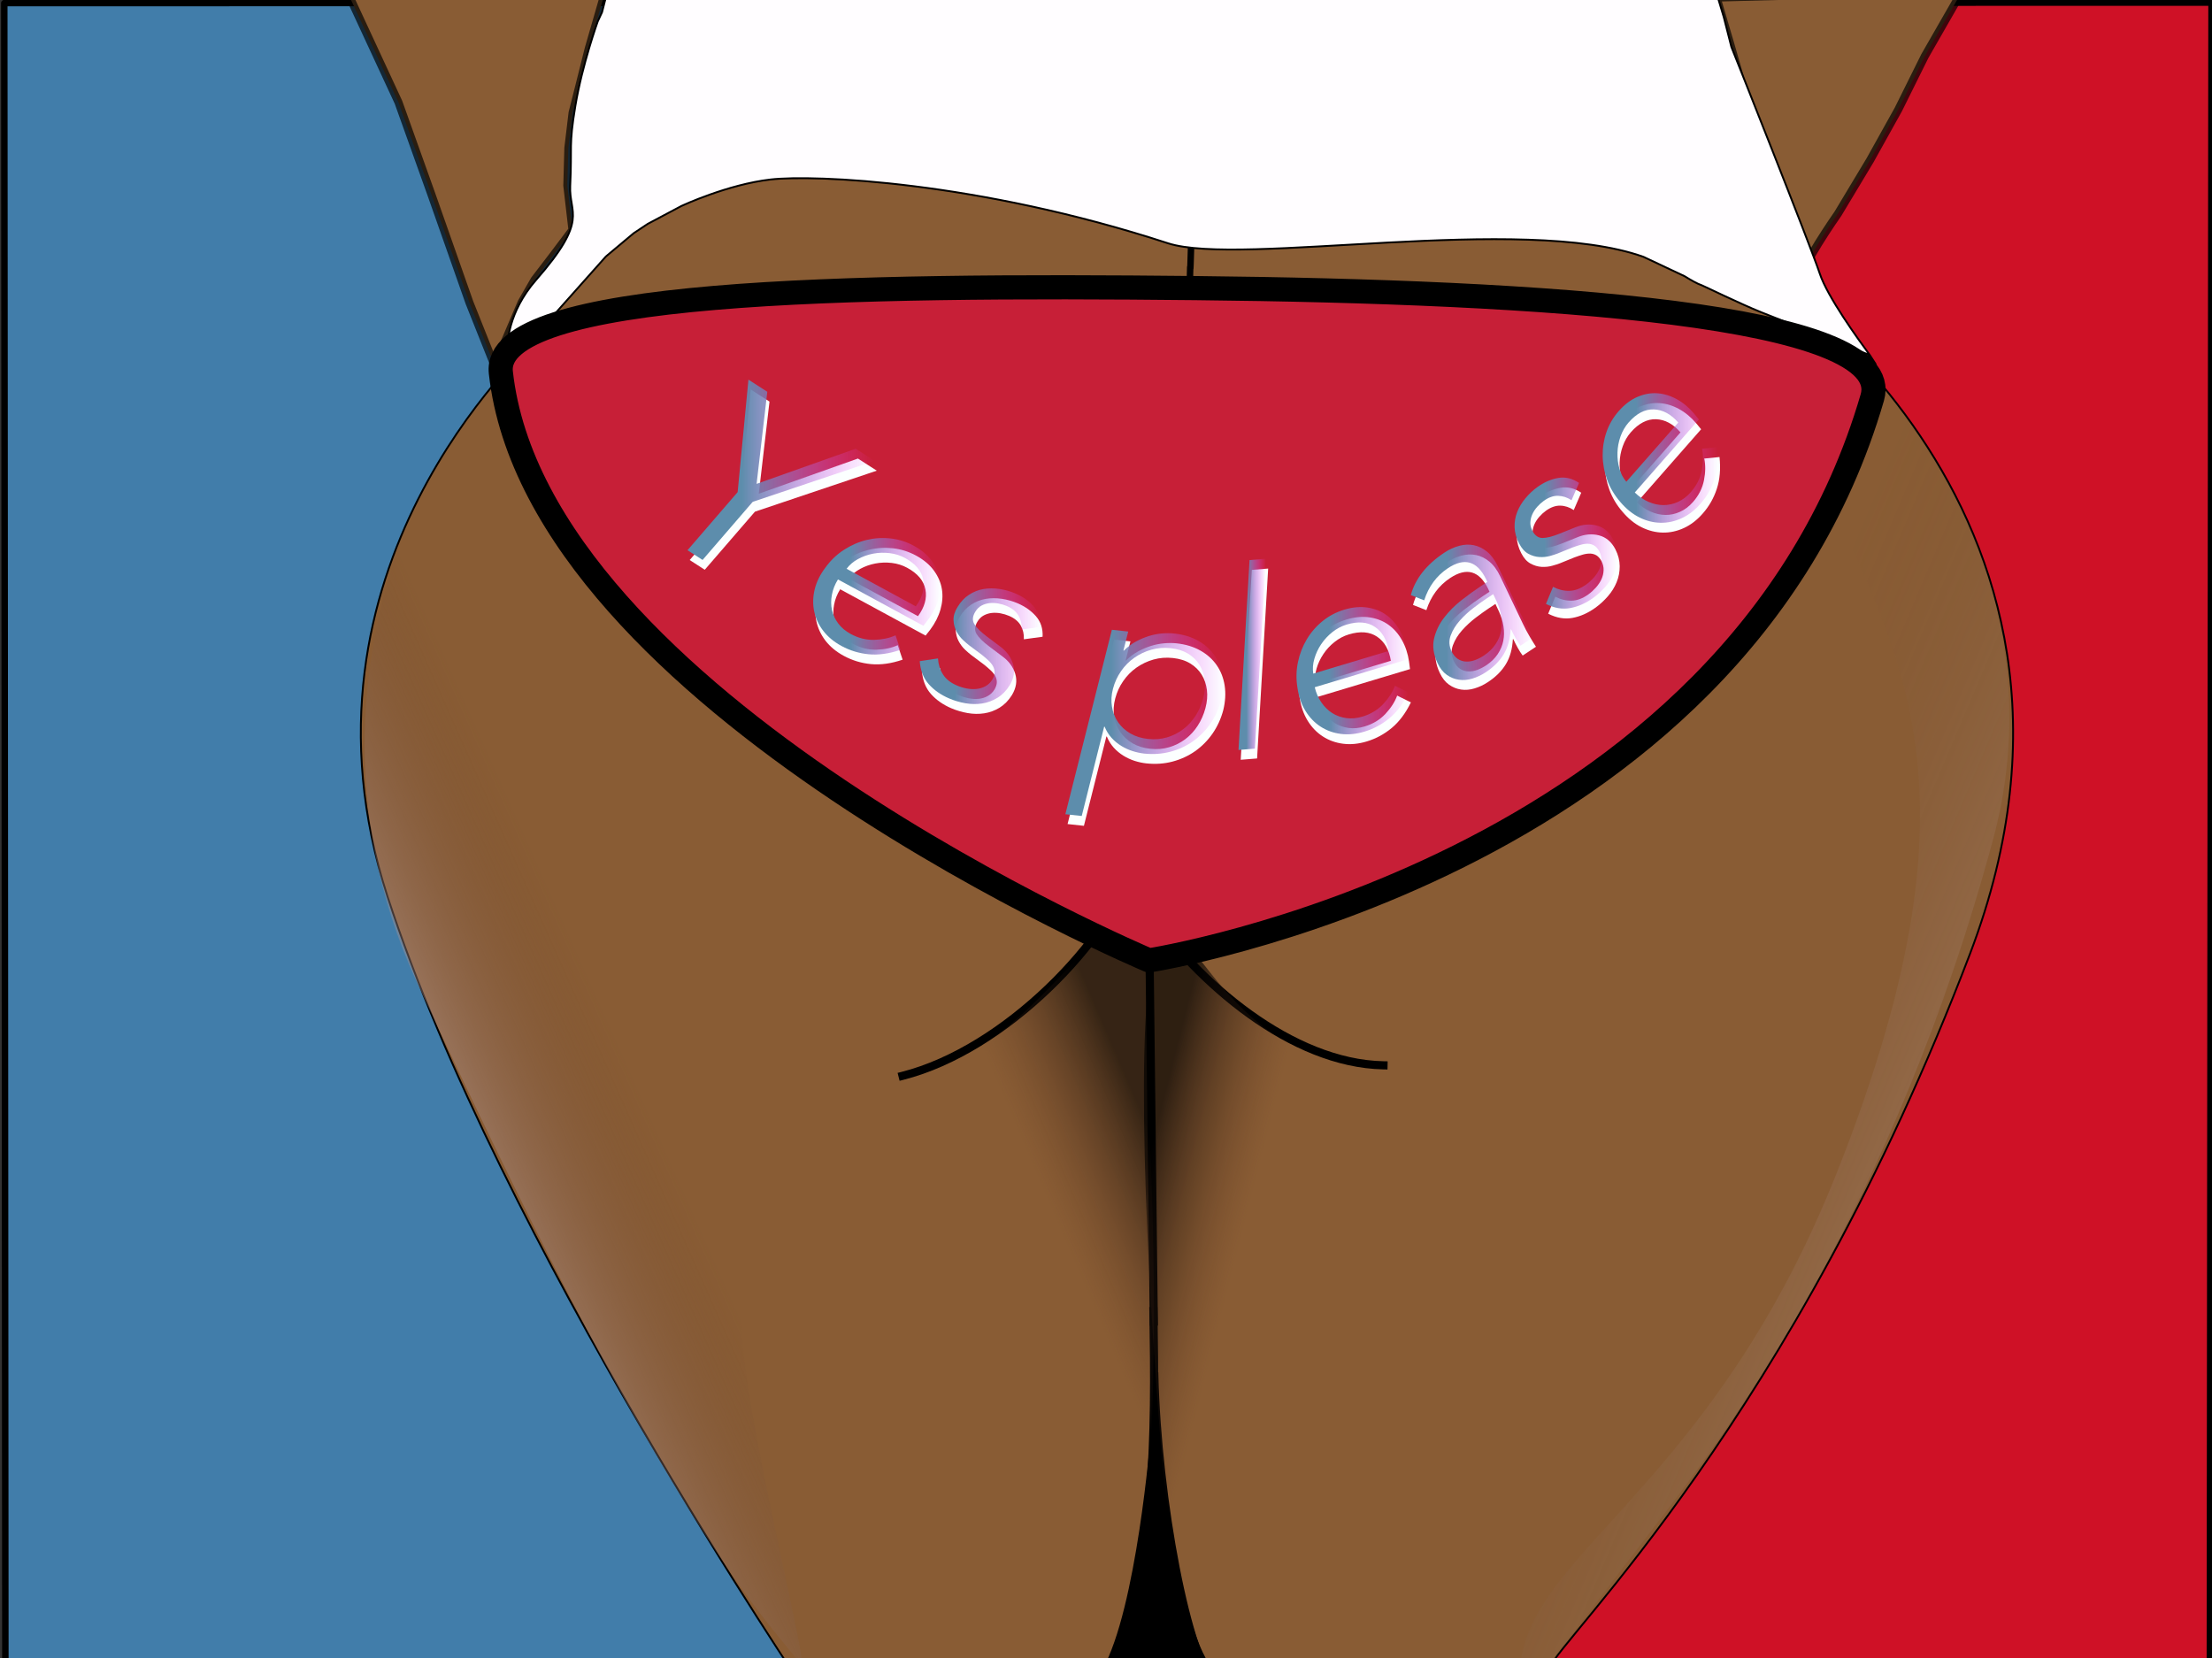 <?xml version="1.0" encoding="UTF-8"?>
<svg version="1.1" viewBox="0 0 719 539" xmlns="http://www.w3.org/2000/svg" xmlns:inkpad="http://taptrix.com/inkpad/svg_extensions">
<rect x="0" y="0" width="719" height="539" fill="#333333" stroke="none"/>
<defs>
<linearGradient id="n" x1="335.31" x2="622.78" y1="264.91" y2="265.54" gradientTransform="translate(.737 .742)" gradientUnits="userSpaceOnUse">
<stop stop-color="#417daa" offset=".436"/>
<stop stop-color="#cf1126" offset=".545"/>
</linearGradient>
<linearGradient id="h" x1="335.7" x2="407.26" y1="435" y2="453.18" gradientTransform="translate(1.74 .236)" gradientUnits="userSpaceOnUse">
<stop stop-opacity=".665" offset=".273"/>
<stop stop-color="#5d3621" stop-opacity="0" offset=".756"/>
</linearGradient>
<linearGradient id="g" x1="309.01" x2="439.17" y1="465.56" y2="409.68" gradientUnits="userSpaceOnUse">
<stop stop-color="#5d3621" stop-opacity="0" offset=".415"/>
<stop stop-opacity=".603" offset=".692"/>
</linearGradient>
<linearGradient id="f" x1="96.084" x2="221.6" y1="366.02" y2="310.06" gradientUnits="userSpaceOnUse">
<stop stop-color="#fff0ff" stop-opacity=".852" offset="0"/>
<stop stop-color="#5d3621" stop-opacity="0" offset=".776"/>
</linearGradient>
<linearGradient id="e" x1="428.76" x2="799.12" y1="216.46" y2="373.76" gradientUnits="userSpaceOnUse">
<stop stop-color="#5d3621" stop-opacity="0" offset=".357"/>
<stop stop-color="#fff0ff" stop-opacity=".281" offset=".731"/>
</linearGradient>
<linearGradient id="d" x1="223.47" x2="284.28" y1="152.71" y2="152.71" gradientUnits="userSpaceOnUse">
<stop stop-color="#5d8dac" offset=".291"/>
<stop stop-color="#ff3bff" stop-opacity="0" offset="1"/>
</linearGradient>
<linearGradient id="c" x1="264.32" x2="305.62" y1="193.83" y2="193.83" gradientUnits="userSpaceOnUse">
<stop stop-color="#5d8dac" offset=".291"/>
<stop stop-color="#ff3bff" stop-opacity="0" offset="1"/>
</linearGradient>
<linearGradient id="b" x1="298.95" x2="338.19" y1="210.06" y2="210.06" gradientUnits="userSpaceOnUse">
<stop stop-color="#5d8dac" offset=".291"/>
<stop stop-color="#ff3bff" stop-opacity="0" offset="1"/>
</linearGradient>
<linearGradient id="a" x1="346.29" x2="397.56" y1="234.98" y2="234.98" gradientUnits="userSpaceOnUse">
<stop stop-color="#5d8dac" offset=".291"/>
<stop stop-color="#ff3bff" stop-opacity="0" offset="1"/>
</linearGradient>
<linearGradient id="m" x1="402.57" x2="411.49" y1="212.7" y2="212.7" gradientUnits="userSpaceOnUse">
<stop stop-color="#5d8dac" offset=".291"/>
<stop stop-color="#ff3bff" stop-opacity="0" offset="1"/>
</linearGradient>
<linearGradient id="l" x1="421.42" x2="457.9" y1="218.02" y2="218.02" gradientUnits="userSpaceOnUse">
<stop stop-color="#5d8dac" offset=".291"/>
<stop stop-color="#ff3bff" stop-opacity="0" offset="1"/>
</linearGradient>
<linearGradient id="k" x1="458.59" x2="498.54" y1="199.04" y2="199.04" gradientUnits="userSpaceOnUse">
<stop stop-color="#5d8dac" offset=".291"/>
<stop stop-color="#ff3bff" stop-opacity="0" offset="1"/>
</linearGradient>
<linearGradient id="j" x1="492.3" x2="525.76" y1="176.54" y2="176.54" gradientUnits="userSpaceOnUse">
<stop stop-color="#5d8dac" offset=".291"/>
<stop stop-color="#ff3bff" stop-opacity="0" offset="1"/>
</linearGradient>
<linearGradient id="i" x1="520.93" x2="558.38" y1="148.87" y2="148.87" gradientUnits="userSpaceOnUse">
<stop stop-color="#5d8dac" offset=".291"/>
<stop stop-color="#ff3bff" stop-opacity="0" offset="1"/>
</linearGradient>
</defs>
<g inkpad:layerName="Layer 4">
<path d="m1.397 1.009 717.45-0.17-0.54 539.49-716.56 0.43-0.353-539.75z" fill="url(#n)" stroke="#000" stroke-linecap="round" stroke-linejoin="round" stroke-width="2.1"/>
</g>
<g stroke="#000" stroke-linejoin="round" inkpad:layerName="Layer 3">
<path d="m364.32 15.52c-118.54-8.949-188.24 91.12-188.24 91.12s-1.08 1.6-2.73 4.12c-1.65 2.53-82.141 74.06-47.36 180.76 36.39 111.63 136.32 259.02 136.32 259.02l13.01-6.83 9.12-0.08 3.39 2.51 42.75-1.5 46 4 9.62-1.26 9.63-1.24 9.62-1.26 9.63-1.24 18.75 0.74 18.75 0.76 9-3 9.63 0.88 9.25-1.43 9.52 0.91s10.57 8.61 13.84-0.54c3.27-9.16 78.92-80.63 136.52-231.92 56.13-147.4-74.53-226.17-74.53-226.17" fill="#895c34" stroke-linecap="round" stroke-width=".6" inkpad:shadowAngle="1.40648" inkpad:shadowColor="#000000" inkpad:shadowOffset="49" inkpad:shadowOpacity="0.401288" inkpad:shadowRadius="6"/>
<path d="m637.76-2.858-12.08 21.053-8.63 17.385-9.18 16.488-10.45 17.399s-12.99 18.567-11.77 21.401l-5.38-17.269-3.31-11.158-5.57-19.423-5.58-16.943-3.52-12.191-4.33-14.67 79.8-2.072z" fill="#895c34" stroke-linecap="round" stroke-opacity=".689" stroke-width="2.607" inkpad:shadowAngle="0.794703" inkpad:shadowColor="#000000" inkpad:shadowOffset="6" inkpad:shadowOpacity="0.555794" inkpad:shadowRadius="13"/>
<path d="m197.48-5.376-6.11 21.143-2.75 10.967-2.51 9.939-1.37 11.424-0.34 12.223 1.67 14.408-6.48 8.605-5.82 7.604-4.21 7.332-5.15 12.091-3.65 8.5-8.16-20.47-12.37-35.183-10.71-29.961-15.61-33.682" fill="#895c34" stroke-linecap="round" stroke-opacity=".689" stroke-width="2.607"/>
<path d="m369.33 279.74c-8.47 26.1-42.62 61.5-75.96 69.98" fill="none" stroke-linecap="square" stroke-width="2.65"/>
<path d="m372.45 295.12c16.99 24.53 47.4 50.6 77.25 51.18" fill="none" stroke-linecap="square" stroke-width="2.65"/>
<path d="m387.24 77.359c-0.53 18.412-0.25 3.993-0.44 12.272" fill="none" stroke-linecap="round" stroke-width="2.1"/>
<path d="m374.91 426.18c0.67 40.1 0.85 82.76-14.48 118.52" fill="none" stroke-linecap="square" stroke-width="2.65"/>
<path d="m375.68 446.98c1.01 40.86 10.79 92.53 20.02 101.32" fill="none" stroke-linecap="square" stroke-width="1.7"/>
<path d="m373.7 314.76 1.34 114.83" fill="none" stroke-linecap="square" stroke-width="2.65"/>
<path d="m236.12-11.469-8.28 1.125-8.28 1.157-8.28 1.125-8.28 1.156-4.25-0.719-1.78 6.594-1.28 5-1.41 3.031s-5.02 13.986-7.25 27.344-1.05 12.914-1.69 26.062c-0.44 9.161 6.2 10.796-11.09 30.594-9.31 10.66-9.22 20.97-9.22 20.97l14.5-9.03 17.41-19.565 9.03-7.563 4.56-3.031 11-5.843s14.96-6.997 28.97-8.594c14.01-1.598 67.27 0.544 129.09 20.718 23.61 7.702 115.13-9.723 154.63 4.438l13.34 6.281c2.08 1.279 4.05 2.444 5.63 2.969 0.51 0.171 12.22 5.904 19.34 8.78 7.13 2.88 34.52 13.61 34.52 13.61s1.94 3.18 2.59 3.18l-1.86-2.88c-3.88-5.28-13.77-18.954-16.25-26.44-2.99-9.035-28.75-73.719-28.75-73.719l-2.47-9.687-2.37-7.875h-3.03l-3.03-2.375-0.76 3.281-2.87-1-19.09 0.125-19.44-0.969-19.44-1-19.44-0.969-13 0.344-12.96 0.344-13 0.375-13 0.344-14.19-1.5-28.44-3-14.19-1.5-10.94 0.937-10.9 0.938-10.94 0.906-10.9 0.938h-37.69c-0.86 0-4.07-0.335-8.41-0.844-4.34-0.509-9.8-1.197-15.16-1.875-5.35-0.678-10.59-1.335-14.5-1.844-3.9-0.509-6.5-0.844-6.5-0.844z" fill="#fffdff" stroke-linecap="round" stroke-width=".6" inkpad:shadowAngle="1.81783" inkpad:shadowColor="#000000" inkpad:shadowOffset="11" inkpad:shadowOpacity="0.401288" inkpad:shadowRadius="4"/>
</g>
<g inkpad:layerName="Layer 5">
<path d="m453.1 348.2c-56.04-0.48-66.32-56.73-76.13-43.06-7.97 11.11-5.88 89.27 0.75 169.35 2.67 32.32 16.01 78.77 19.32 72.8 17.18-30.99 162.2-198.17 56.06-199.09z" fill="url(#h)"/>
<path d="m371.28 300.66c-11.56-7.79-28.05 24.83-53.58 39.91-16.11 9.53-26.69 39.49-51.37 40.51-1.7 0.07 83.56 163.1 86.1 165.63 6.92 6.93 18.32-45.86 18.32-45.86 4.18-16.36 5.82-78.32 2.69-136.78-0.14-2.67 0.15-61.86-2.16-63.41z" fill="url(#g)"/>
<path d="m260.32 540.82c-18.2-21.77-48.74-56.99-124.77-221.48-52.004-112.5 32.52-214.48 24.2-189.77-16.51 49.02 14.82 75.9 23.46 98.96 23.79 63.43 57.9 133.18 57.9 201.85 0 26.78 22.62 114.52 19.21 110.44z" fill="url(#f)"/>
<path d="m647.92 272.55c-32.24 119.8-85.44 191.47-107.95 220.81-22.51 29.33-45.22 59.34-45.41 58.21-7.33-44.01 58.71-59.74 102.62-170.7 51.9-131.13 17.34-170.61-9-233.5-37.89-90.506 91.97 5.43 59.74 125.18z" fill="url(#e)"/>
</g>
<g inkpad:layerName="Layer 1">
<path d="m388.63 93.65c112.91 1.173 227.88 8.4 219.95 35.58-44.81 153.68-235.1 182.96-235.1 182.96s-198.85-83.82-210.68-191.11c-2.96-26.903 112.93-28.604 225.83-27.43z" fill="#c71f37" stroke="#000" stroke-linecap="round" stroke-linejoin="round" stroke-width="7.85" inkpad:shadowAngle="1.72839" inkpad:shadowColor="#000000" inkpad:shadowOffset="3" inkpad:shadowOpacity="0.401288" inkpad:shadowRadius="3"/>
<path d="m229.08 185.21-4.9-3.16 16.31-18.88 3.51-36.57 6.12 3.95-3.48 29.94 32.22-11.43 6.13 3.94-39.6 13.33-16.31 18.88z" fill="#fcffff"/>
<path d="m298.39 200.3c2.15-2.95 2.96-5.85 2.41-8.69-0.54-2.85-2.52-5.2-5.94-7.05-1.52-0.83-3.19-1.35-5-1.57-1.82-0.21-3.6-0.15-5.36 0.19-1.75 0.34-3.38 0.92-4.91 1.75s-2.76 1.89-3.69 3.16l22.49 12.21zm-25.29-8.75c-1 1.61-1.66 3.27-1.98 5-0.33 1.73-0.32 3.38 0.03 4.95s1.03 3.03 2.05 4.38c1.01 1.36 2.35 2.48 4.01 3.38 2.52 1.37 5.09 2.01 7.71 1.93 2.63-0.08 4.92-0.57 6.89-1.47l1.58 4.72c-3.69 1.26-7.12 1.74-10.27 1.44-3.16-0.3-6.11-1.2-8.86-2.69-2.47-1.34-4.45-2.99-5.95-4.93-1.49-1.95-2.47-4.07-2.95-6.35-0.48-2.29-0.43-4.66 0.16-7.1 0.59-2.45 1.76-4.82 3.5-7.13 1.7-2.34 3.71-4.26 6.03-5.76 2.32-1.51 4.77-2.57 7.36-3.2 2.58-0.63 5.19-0.79 7.83-0.5 2.63 0.3 5.14 1.09 7.51 2.37 2.51 1.37 4.46 3.01 5.85 4.93 1.38 1.92 2.24 3.94 2.57 6.05s0.17 4.3-0.47 6.56c-0.65 2.26-1.75 4.44-3.32 6.54l-1.52 1.94-27.76-15.06z" fill="#fcffff"/>
<path d="m332.8 207.81c0.08-1.67-0.27-3.17-1.02-4.49-0.76-1.32-2.03-2.37-3.82-3.13-0.84-0.36-1.75-0.63-2.73-0.82-0.98-0.18-1.93-0.22-2.86-0.12-0.92 0.1-1.78 0.37-2.58 0.79s-1.47 1.07-2.03 1.95c-0.95 1.53-1.06 2.89-0.34 4.09 0.73 1.19 2.09 2.53 4.09 4.04l4.33 3.26c2.1 1.54 3.49 3.44 4.17 5.7 0.67 2.26 0.31 4.56-1.1 6.89-1.11 1.76-2.44 3.11-3.99 4.07-1.55 0.94-3.21 1.56-4.97 1.83s-3.57 0.25-5.43-0.08c-1.86-0.32-3.63-0.85-5.32-1.57-2.68-1.15-4.88-2.69-6.6-4.63-1.73-1.95-2.7-4.43-2.93-7.47l5.93-0.89c0.12 1.92 0.65 3.65 1.62 5.18 0.96 1.53 2.48 2.74 4.56 3.63 1 0.42 2.05 0.74 3.16 0.96 1.12 0.21 2.2 0.26 3.24 0.15 1.05-0.11 2.02-0.42 2.9-0.92 0.9-0.5 1.63-1.21 2.2-2.14 0.48-0.85 0.73-1.63 0.73-2.33 0.01-0.7-0.17-1.38-0.53-2.04-0.37-0.65-0.88-1.28-1.53-1.88-0.65-0.61-1.37-1.22-2.16-1.85l-4.14-3.1c-0.53-0.4-1.19-0.98-1.99-1.73-0.79-0.75-1.48-1.66-2.05-2.73-0.57-1.06-0.89-2.27-0.96-3.62-0.06-1.35 0.38-2.8 1.33-4.33 1.01-1.68 2.25-3 3.72-3.96 1.46-0.95 3.04-1.57 4.71-1.85 1.68-0.28 3.42-0.29 5.21-0.02s3.51 0.75 5.15 1.45c2.43 1.05 4.43 2.46 5.98 4.24 1.56 1.78 2.27 4 2.14 6.64l-6.09 0.83z" fill="#fcffff"/>
<path d="m391.82 230.19c0.55-2.06 0.71-4.02 0.48-5.9-0.24-1.87-0.8-3.53-1.71-4.99-0.9-1.45-2.13-2.66-3.68-3.61-1.55-0.96-3.43-1.55-5.63-1.79s-4.31-0.08-6.33 0.49c-2.01 0.57-3.86 1.45-5.53 2.62-1.68 1.18-3.11 2.63-4.3 4.35-1.2 1.71-2.06 3.6-2.61 5.66s-0.67 4.03-0.36 5.91c0.32 1.88 0.98 3.55 1.99 5.02 1 1.47 2.33 2.68 3.96 3.65 1.63 0.96 3.55 1.56 5.75 1.8s4.27 0.07 6.21-0.51 3.69-1.46 5.26-2.65c1.56-1.19 2.9-2.64 4.01-4.37s1.94-3.62 2.49-5.68zm-29.69-22.27 5.31 0.57-1.56 6.19 0.16 0.01c1.16-1.18 2.45-2.15 3.86-2.92s2.84-1.38 4.27-1.82 2.86-0.72 4.29-0.84c1.42-0.12 2.75-0.11 3.99 0.02 2.95 0.32 5.53 1.11 7.73 2.35s3.97 2.83 5.31 4.77c1.34 1.93 2.2 4.15 2.58 6.63 0.38 2.49 0.23 5.13-0.45 7.94-0.74 2.8-1.9 5.33-3.47 7.61-1.58 2.27-3.47 4.18-5.67 5.74-2.21 1.55-4.67 2.68-7.38 3.4-2.71 0.71-5.54 0.9-8.5 0.58-1.23-0.13-2.49-0.4-3.78-0.81-1.28-0.41-2.51-0.98-3.68-1.7-1.17-0.73-2.22-1.6-3.14-2.62-0.92-1.03-1.66-2.22-2.22-3.58l-0.16-0.02-7.3 29.03-5.31-0.58 15.12-59.95z" fill="#fcffff"/>
<path d="m408.61 246.55-5.32 0.43 3.59-61.73 5.33-0.43-3.6 61.73z" fill="#fcffff"/>
<path d="m452.09 214.8c-0.57-3.6-2.07-6.21-4.47-7.83s-5.47-1.87-9.19-0.74c-1.65 0.49-3.2 1.31-4.63 2.45-1.44 1.13-2.65 2.44-3.64 3.93-0.99 1.48-1.73 3.05-2.22 4.72-0.48 1.67-0.6 3.29-0.36 4.85l24.51-7.38zm-24.02 11.8c0.44 1.84 1.16 3.48 2.16 4.93s2.18 2.6 3.53 3.46c1.36 0.86 2.88 1.41 4.56 1.64 1.67 0.23 3.42 0.07 5.22-0.48 2.75-0.82 5.01-2.19 6.8-4.11s3.06-3.9 3.8-5.93l4.47 2.21c-1.71 3.5-3.78 6.27-6.21 8.3-2.44 2.03-5.15 3.5-8.15 4.4-2.69 0.81-5.25 1.06-7.69 0.74-2.43-0.31-4.63-1.1-6.59-2.37s-3.6-2.97-4.92-5.11-2.19-4.65-2.6-7.51c-0.46-2.85-0.41-5.63 0.16-8.34 0.56-2.71 1.53-5.2 2.91-7.47 1.37-2.28 3.09-4.25 5.16-5.91 2.06-1.67 4.38-2.89 6.97-3.67 2.74-0.82 5.28-1.05 7.62-0.68s4.37 1.18 6.1 2.44c1.73 1.25 3.18 2.9 4.33 4.95s1.92 4.37 2.3 6.96l0.32 2.45-30.25 9.1z" fill="#fcffff"/>
<path d="m483.78 197.84c-1.12 0.75-2.49 1.74-4.11 2.96-1.61 1.23-3.09 2.6-4.43 4.1s-2.33 3.11-2.97 4.83-0.56 3.44 0.26 5.17c0.55 1.12 1.23 1.95 2.03 2.49 0.81 0.53 1.7 0.82 2.66 0.86 0.97 0.04 1.95-0.12 2.94-0.48 0.99-0.37 1.93-0.85 2.83-1.44 1.63-1.07 2.9-2.3 3.83-3.69 0.92-1.39 1.53-2.85 1.82-4.36 0.29-1.52 0.31-3.09 0.05-4.7-0.25-1.61-0.73-3.19-1.43-4.73l-1.18-2.53-2.3 1.52zm0.36-5.48-0.4-0.9c-2.88-5.92-7-7.12-12.36-3.57-3.7 2.44-6.28 5.93-7.75 10.46l-4.33-1.7c0.69-2.59 1.94-5.05 3.76-7.39s4.22-4.49 7.19-6.45c1.53-1.02 3.13-1.74 4.77-2.19 1.65-0.44 3.24-0.5 4.78-0.19 1.53 0.31 2.98 1.03 4.33 2.14s2.53 2.73 3.54 4.84l7.37 15.42c0.63 1.33 1.34 2.69 2.16 4.06 0.81 1.38 1.5 2.49 2.06 3.35l-4.32 2.86c-0.56-0.74-1.1-1.58-1.62-2.53-0.53-0.94-1.01-1.89-1.44-2.83l-0.14 0.09c-0.17 3.16-0.92 5.84-2.25 8.04-1.33 2.21-3.27 4.16-5.84 5.85-1.4 0.93-2.85 1.61-4.37 2.06-1.51 0.46-2.97 0.58-4.37 0.37s-2.71-0.74-3.91-1.59c-1.21-0.85-2.21-2.12-3-3.8-1.34-2.8-1.72-5.44-1.16-7.92s1.66-4.77 3.27-6.87c1.62-2.11 3.52-4.01 5.7-5.71s4.21-3.17 6.1-4.42l2.23-1.48z" fill="#fcffff"/>
<path d="m511.54 165.81c-1.4-0.93-2.86-1.41-4.38-1.44-1.52-0.04-3.07 0.51-4.65 1.64-0.75 0.54-1.45 1.18-2.11 1.92-0.67 0.74-1.2 1.53-1.59 2.38s-0.61 1.72-0.66 2.62 0.16 1.81 0.63 2.74c0.82 1.61 1.92 2.41 3.32 2.41 1.39-0.01 3.25-0.48 5.57-1.41l5.03-2.02c2.41-1 4.75-1.21 7.04-0.62 2.28 0.59 4.06 2.09 5.32 4.5 0.94 1.86 1.41 3.7 1.42 5.52s-0.32 3.55-1 5.2c-0.67 1.65-1.63 3.19-2.87 4.61s-2.61 2.67-4.1 3.74c-2.37 1.7-4.83 2.79-7.38 3.26s-5.19 0.02-7.9-1.36l2.3-5.54c1.71 0.9 3.47 1.33 5.27 1.3s3.63-0.71 5.47-2.03c0.88-0.63 1.69-1.37 2.45-2.21 0.76-0.85 1.36-1.74 1.81-2.7 0.44-0.95 0.68-1.94 0.71-2.96 0.04-1.02-0.2-2.01-0.7-2.98-0.47-0.86-1.01-1.47-1.61-1.84-0.6-0.36-1.27-0.56-2.02-0.59-0.75-0.02-1.55 0.09-2.41 0.33-0.85 0.25-1.75 0.55-2.7 0.9l-4.78 1.94c-0.62 0.24-1.46 0.51-2.52 0.8-1.05 0.3-2.18 0.41-3.39 0.35s-2.41-0.42-3.6-1.06-2.2-1.76-3.02-3.36c-0.91-1.74-1.4-3.49-1.46-5.24s0.22-3.41 0.85-4.99c0.62-1.58 1.52-3.07 2.68-4.47 1.15-1.39 2.46-2.61 3.9-3.65 2.15-1.55 4.39-2.52 6.72-2.93s4.6 0.12 6.79 1.6l-2.43 5.64z" fill="#fcffff"/>
<path d="m546.23 140.55c-2.4-2.75-5.04-4.17-7.94-4.27-2.89-0.1-5.63 1.31-8.19 4.23-1.14 1.3-2.02 2.81-2.63 4.54-0.62 1.72-0.95 3.47-1.01 5.26-0.05 1.78 0.16 3.51 0.63 5.18s1.22 3.11 2.26 4.3l16.88-19.24zm-14.13 22.74c1.35 1.32 2.83 2.34 4.45 3.03 1.61 0.7 3.22 1.06 4.83 1.07s3.18-0.33 4.72-1.03c1.55-0.69 2.94-1.75 4.19-3.17 1.89-2.15 3.08-4.51 3.58-7.09 0.51-2.58 0.53-4.92 0.09-7.04l4.96-0.49c0.41 3.87 0.12 7.32-0.88 10.33-0.98 3.01-2.51 5.69-4.58 8.04-1.85 2.12-3.89 3.68-6.12 4.71-2.23 1.02-4.51 1.52-6.85 1.48s-4.63-0.62-6.89-1.73c-2.25-1.12-4.31-2.78-6.18-5-1.9-2.17-3.32-4.55-4.28-7.15-0.95-2.6-1.45-5.23-1.49-7.88-0.04-2.66 0.38-5.24 1.25-7.75 0.87-2.5 2.19-4.77 3.98-6.8 1.88-2.15 3.92-3.69 6.09-4.61 2.18-0.93 4.34-1.32 6.47-1.17 2.14 0.15 4.23 0.78 6.3 1.91 2.06 1.13 3.94 2.69 5.64 4.69l1.56 1.9-20.84 23.75z" fill="#fcffff"/>
<path d="m228.37 182.02-4.9-3.16 16.3-18.89 3.51-36.56 6.13 3.94-3.48 29.94 32.22-11.43 6.13 3.95-39.61 13.32-16.3 18.89z" fill="url(#d)" inkpad:shadowAngle="1.36156" inkpad:shadowColor="#000000" inkpad:shadowOffset="2" inkpad:shadowOpacity="1" inkpad:shadowRadius="0"/>
<path d="m297.68 197.1c2.15-2.95 2.95-5.84 2.41-8.69-0.55-2.85-2.53-5.19-5.95-7.05-1.51-0.82-3.18-1.34-5-1.56s-3.6-0.16-5.35 0.18-3.39 0.92-4.92 1.76c-1.52 0.83-2.75 1.88-3.69 3.15l22.5 12.21zm-25.3-8.75c-1 1.61-1.66 3.28-1.98 5.01s-0.31 3.38 0.03 4.95c0.35 1.57 1.03 3.03 2.05 4.38s2.36 2.48 4.02 3.38c2.51 1.36 5.08 2 7.71 1.92 2.62-0.08 4.92-0.57 6.88-1.47l1.58 4.73c-3.69 1.25-7.11 1.73-10.27 1.43-3.15-0.3-6.11-1.2-8.86-2.69-2.47-1.34-4.45-2.98-5.94-4.93-1.5-1.94-2.48-4.06-2.96-6.35s-0.42-4.65 0.16-7.1c0.59-2.44 1.76-4.82 3.51-7.13 1.69-2.34 3.7-4.26 6.03-5.76 2.32-1.5 4.77-2.57 7.35-3.2 2.58-0.62 5.19-0.79 7.83-0.49 2.63 0.29 5.14 1.08 7.51 2.37 2.52 1.36 4.47 3 5.85 4.92 1.39 1.92 2.24 3.94 2.57 6.05 0.33 2.12 0.17 4.3-0.47 6.57-0.64 2.26-1.75 4.44-3.32 6.54l-1.51 1.94-27.77-15.07z" fill="url(#c)" inkpad:shadowAngle="1.36156" inkpad:shadowColor="#000000" inkpad:shadowOffset="2" inkpad:shadowOpacity="1" inkpad:shadowRadius="0"/>
<path d="m332.09 204.62c0.07-1.68-0.27-3.17-1.03-4.5-0.76-1.32-2.03-2.36-3.81-3.13-0.85-0.36-1.76-0.63-2.74-0.81-0.98-0.19-1.93-0.23-2.85-0.13-0.93 0.11-1.79 0.37-2.59 0.79s-1.47 1.08-2.02 1.96c-0.95 1.53-1.07 2.89-0.34 4.08 0.72 1.19 2.08 2.54 4.08 4.04l4.33 3.26c2.1 1.55 3.49 3.45 4.17 5.71 0.68 2.25 0.31 4.55-1.1 6.88-1.1 1.76-2.43 3.12-3.99 4.07-1.55 0.95-3.2 1.56-4.97 1.84-1.76 0.27-3.57 0.24-5.43-0.08-1.86-0.33-3.63-0.85-5.32-1.58-2.68-1.14-4.88-2.69-6.6-4.63-1.73-1.94-2.7-4.43-2.93-7.47l5.93-0.89c0.12 1.93 0.66 3.66 1.62 5.18 0.96 1.53 2.48 2.74 4.57 3.63 0.99 0.43 2.04 0.75 3.16 0.96 1.11 0.21 2.19 0.26 3.23 0.15 1.05-0.11 2.02-0.41 2.91-0.91s1.62-1.22 2.19-2.15c0.49-0.85 0.73-1.62 0.74-2.33 0-0.7-0.18-1.38-0.54-2.03-0.37-0.66-0.88-1.29-1.53-1.89s-1.37-1.22-2.16-1.85l-4.14-3.09c-0.53-0.41-1.19-0.98-1.99-1.74-0.79-0.75-1.47-1.66-2.04-2.72-0.58-1.07-0.9-2.28-0.96-3.63-0.07-1.35 0.37-2.79 1.32-4.32 1.01-1.68 2.25-3 3.72-3.96s3.04-1.58 4.72-1.86c1.67-0.28 3.41-0.29 5.2-0.02 1.8 0.27 3.51 0.76 5.15 1.46 2.43 1.04 4.43 2.45 5.99 4.23 1.55 1.79 2.26 4 2.13 6.65l-6.08 0.83z" fill="url(#b)" inkpad:shadowAngle="1.36156" inkpad:shadowColor="#000000" inkpad:shadowOffset="2" inkpad:shadowOpacity="1" inkpad:shadowRadius="0"/>
<path d="m391.1 227c0.55-2.06 0.71-4.03 0.48-5.9s-0.8-3.54-1.7-4.99c-0.9-1.46-2.13-2.66-3.68-3.62-1.56-0.95-3.44-1.55-5.64-1.79s-4.31-0.07-6.32 0.5c-2.02 0.57-3.87 1.44-5.54 2.62-1.68 1.17-3.11 2.62-4.3 4.34s-2.06 3.6-2.61 5.66-0.67 4.03-0.35 5.91c0.31 1.88 0.97 3.56 1.98 5.03 1.01 1.46 2.33 2.68 3.96 3.64 1.64 0.97 3.56 1.57 5.76 1.8 2.2 0.24 4.27 0.07 6.2-0.5 1.94-0.58 3.69-1.47 5.26-2.66 1.57-1.18 2.91-2.64 4.02-4.37 1.11-1.72 1.94-3.62 2.48-5.67zm-29.69-22.28 5.32 0.57-1.57 6.19 0.16 0.02c1.16-1.18 2.45-2.16 3.86-2.93 1.42-0.77 2.84-1.37 4.27-1.82 1.44-0.44 2.87-0.72 4.29-0.84 1.43-0.11 2.76-0.11 3.99 0.03 2.95 0.32 5.53 1.1 7.73 2.34s3.97 2.84 5.31 4.77c1.34 1.94 2.2 4.15 2.58 6.64 0.39 2.48 0.24 5.13-0.45 7.93-0.74 2.8-1.89 5.34-3.47 7.61-1.57 2.27-3.47 4.19-5.67 5.74-2.21 1.56-4.66 2.69-7.38 3.4-2.71 0.71-5.54 0.91-8.49 0.59-1.24-0.14-2.5-0.41-3.78-0.82-1.29-0.41-2.52-0.98-3.69-1.7s-2.22-1.6-3.14-2.62-1.66-2.22-2.22-3.58l-0.16-0.02-7.29 29.03-5.32-0.57 15.12-59.96z" fill="url(#a)" inkpad:shadowAngle="1.36156" inkpad:shadowColor="#000000" inkpad:shadowOffset="2" inkpad:shadowOpacity="1" inkpad:shadowRadius="0"/>
<path d="m407.9 243.35-5.33 0.44 3.59-61.73 5.33-0.44-3.59 61.73z" fill="url(#m)" inkpad:shadowAngle="1.36156" inkpad:shadowColor="#000000" inkpad:shadowOffset="2" inkpad:shadowOpacity="1" inkpad:shadowRadius="0"/>
<path d="m451.38 211.61c-0.58-3.61-2.07-6.22-4.48-7.83-2.4-1.62-5.46-1.87-9.19-0.75-1.65 0.5-3.19 1.31-4.63 2.45-1.43 1.14-2.65 2.45-3.64 3.93s-1.73 3.06-2.21 4.73c-0.49 1.66-0.61 3.28-0.36 4.84l24.51-7.37zm-24.03 11.79c0.44 1.84 1.16 3.49 2.16 4.94 1 1.44 2.18 2.6 3.54 3.46s2.87 1.4 4.55 1.63 3.42 0.07 5.23-0.47c2.74-0.83 5.01-2.2 6.8-4.12s3.05-3.9 3.8-5.92l4.47 2.2c-1.71 3.51-3.78 6.27-6.22 8.3-2.43 2.03-5.15 3.5-8.15 4.4-2.69 0.81-5.25 1.06-7.68 0.75-2.44-0.31-4.63-1.1-6.6-2.37-1.96-1.28-3.6-2.98-4.92-5.12s-2.19-4.64-2.6-7.51c-0.46-2.85-0.41-5.63 0.16-8.33 0.57-2.71 1.54-5.2 2.91-7.48 1.37-2.27 3.09-4.24 5.16-5.91 2.06-1.66 4.39-2.88 6.97-3.66 2.75-0.83 5.28-1.05 7.62-0.69 2.34 0.37 4.37 1.18 6.11 2.44 1.73 1.25 3.17 2.91 4.32 4.96 1.16 2.05 1.92 4.37 2.31 6.96l0.31 2.44-30.25 9.1z" fill="url(#l)" inkpad:shadowAngle="1.36156" inkpad:shadowColor="#000000" inkpad:shadowOffset="2" inkpad:shadowOpacity="1" inkpad:shadowRadius="0"/>
<path d="m483.07 194.65c-1.13 0.74-2.5 1.73-4.11 2.96-1.62 1.23-3.09 2.59-4.43 4.09s-2.33 3.11-2.98 4.83c-0.64 1.72-0.55 3.44 0.26 5.17 0.55 1.12 1.23 1.96 2.04 2.49s1.69 0.82 2.66 0.86c0.96 0.05 1.94-0.11 2.93-0.48 0.99-0.36 1.94-0.84 2.84-1.44 1.62-1.07 2.89-2.3 3.82-3.69s1.54-2.84 1.83-4.36 0.3-3.08 0.05-4.7c-0.26-1.61-0.74-3.18-1.43-4.73l-1.18-2.52-2.3 1.52zm0.36-5.48-0.4-0.9c-2.89-5.93-7.01-7.12-12.37-3.58-3.69 2.44-6.27 5.93-7.74 10.46l-4.33-1.7c0.68-2.59 1.93-5.05 3.75-7.39 1.83-2.33 4.22-4.48 7.2-6.45 1.53-1.01 3.12-1.74 4.77-2.18 1.65-0.45 3.24-0.51 4.77-0.2 1.54 0.32 2.98 1.03 4.33 2.14 1.35 1.12 2.53 2.73 3.54 4.85l7.38 15.41c0.62 1.34 1.34 2.69 2.15 4.07 0.81 1.37 1.5 2.49 2.06 3.34l-4.32 2.86c-0.55-0.74-1.09-1.58-1.62-2.52-0.53-0.95-1.01-1.89-1.44-2.84l-0.13 0.09c-0.18 3.16-0.93 5.84-2.26 8.05-1.33 2.2-3.27 4.15-5.84 5.85-1.4 0.92-2.85 1.61-4.37 2.06-1.51 0.45-2.97 0.57-4.37 0.36-1.4-0.2-2.7-0.73-3.91-1.58s-2.21-2.12-3-3.8c-1.33-2.81-1.72-5.45-1.16-7.93 0.57-2.47 1.66-4.76 3.28-6.87 1.62-2.1 3.51-4.01 5.69-5.7 2.18-1.7 4.22-3.18 6.11-4.43l2.23-1.47z" fill="url(#k)" inkpad:shadowAngle="1.36156" inkpad:shadowColor="#000000" inkpad:shadowOffset="2" inkpad:shadowOpacity="1" inkpad:shadowRadius="0"/>
<path d="m510.82 162.61c-1.39-0.92-2.85-1.4-4.38-1.44-1.52-0.04-3.07 0.51-4.65 1.65-0.74 0.53-1.45 1.17-2.11 1.91-0.66 0.75-1.19 1.54-1.58 2.38-0.39 0.85-0.61 1.72-0.66 2.62-0.06 0.91 0.15 1.82 0.62 2.75 0.82 1.6 1.93 2.4 3.32 2.4s3.25-0.47 5.57-1.41l5.03-2.02c2.41-1 4.76-1.2 7.04-0.61 2.28 0.58 4.06 2.08 5.33 4.5 0.93 1.85 1.4 3.69 1.41 5.51 0.02 1.82-0.32 3.56-0.99 5.21-0.68 1.65-1.64 3.18-2.88 4.6-1.24 1.43-2.6 2.67-4.09 3.74-2.37 1.7-4.83 2.79-7.39 3.26-2.55 0.47-5.19 0.02-7.9-1.35l2.3-5.55c1.71 0.9 3.47 1.34 5.27 1.3 1.81-0.03 3.63-0.71 5.47-2.03 0.88-0.63 1.7-1.37 2.45-2.21 0.76-0.84 1.36-1.74 1.81-2.69s0.69-1.94 0.72-2.96-0.2-2.02-0.7-2.99c-0.48-0.85-1.02-1.46-1.62-1.83-0.59-0.37-1.27-0.57-2.02-0.59-0.75-0.03-1.55 0.08-2.4 0.33-0.86 0.25-1.76 0.54-2.7 0.89l-4.79 1.94c-0.62 0.25-1.46 0.52-2.51 0.81-1.06 0.29-2.19 0.41-3.4 0.34-1.21-0.06-2.41-0.41-3.6-1.05s-2.19-1.76-3.01-3.37c-0.92-1.74-1.41-3.48-1.47-5.23s0.23-3.42 0.85-5c0.63-1.58 1.52-3.07 2.68-4.46 1.16-1.4 2.46-2.62 3.91-3.66 2.15-1.54 4.39-2.52 6.72-2.93s4.59 0.12 6.79 1.61l-2.44 5.63z" fill="url(#j)" inkpad:shadowAngle="1.36156" inkpad:shadowColor="#000000" inkpad:shadowOffset="2" inkpad:shadowOpacity="1" inkpad:shadowRadius="0"/>
<path d="m545.52 137.36c-2.4-2.75-5.05-4.18-7.95-4.28-2.89-0.1-5.62 1.32-8.19 4.24-1.14 1.3-2.01 2.81-2.63 4.53-0.61 1.73-0.95 3.48-1 5.26-0.06 1.79 0.15 3.51 0.62 5.19 0.47 1.67 1.23 3.1 2.26 4.3l16.89-19.24zm-14.14 22.73c1.35 1.33 2.84 2.34 4.45 3.04s3.23 1.05 4.83 1.06c1.61 0.01 3.19-0.33 4.73-1.02 1.54-0.7 2.94-1.75 4.18-3.17 1.89-2.16 3.09-4.52 3.59-7.1s0.53-4.92 0.08-7.03l4.96-0.5c0.41 3.88 0.12 7.32-0.87 10.33s-2.52 5.7-4.59 8.05c-1.85 2.11-3.89 3.68-6.12 4.7-2.23 1.03-4.51 1.52-6.85 1.48-2.33-0.04-4.63-0.61-6.88-1.73s-4.31-2.78-6.18-4.99c-1.9-2.17-3.33-4.56-4.28-7.16-0.96-2.59-1.45-5.22-1.49-7.88-0.04-2.65 0.37-5.24 1.24-7.74 0.87-2.51 2.2-4.77 3.98-6.8 1.89-2.15 3.92-3.69 6.1-4.62s4.33-1.32 6.46-1.17c2.14 0.15 4.24 0.79 6.3 1.92 2.06 1.12 3.94 2.69 5.64 4.68l1.56 1.91-20.84 23.74z" fill="url(#i)" inkpad:shadowAngle="1.36156" inkpad:shadowColor="#000000" inkpad:shadowOffset="2" inkpad:shadowOpacity="1" inkpad:shadowRadius="0"/>
<path d="m375.3 467.01s-4.49 56.19-15.75 76.21c-3.76 6.67 37.06 5.59 32.12-2.04-10.89-16.82-16.37-74.17-16.37-74.17z" stroke="#000" stroke-linecap="square" stroke-linejoin="round" stroke-width="2.65"/>
</g>
</svg>
